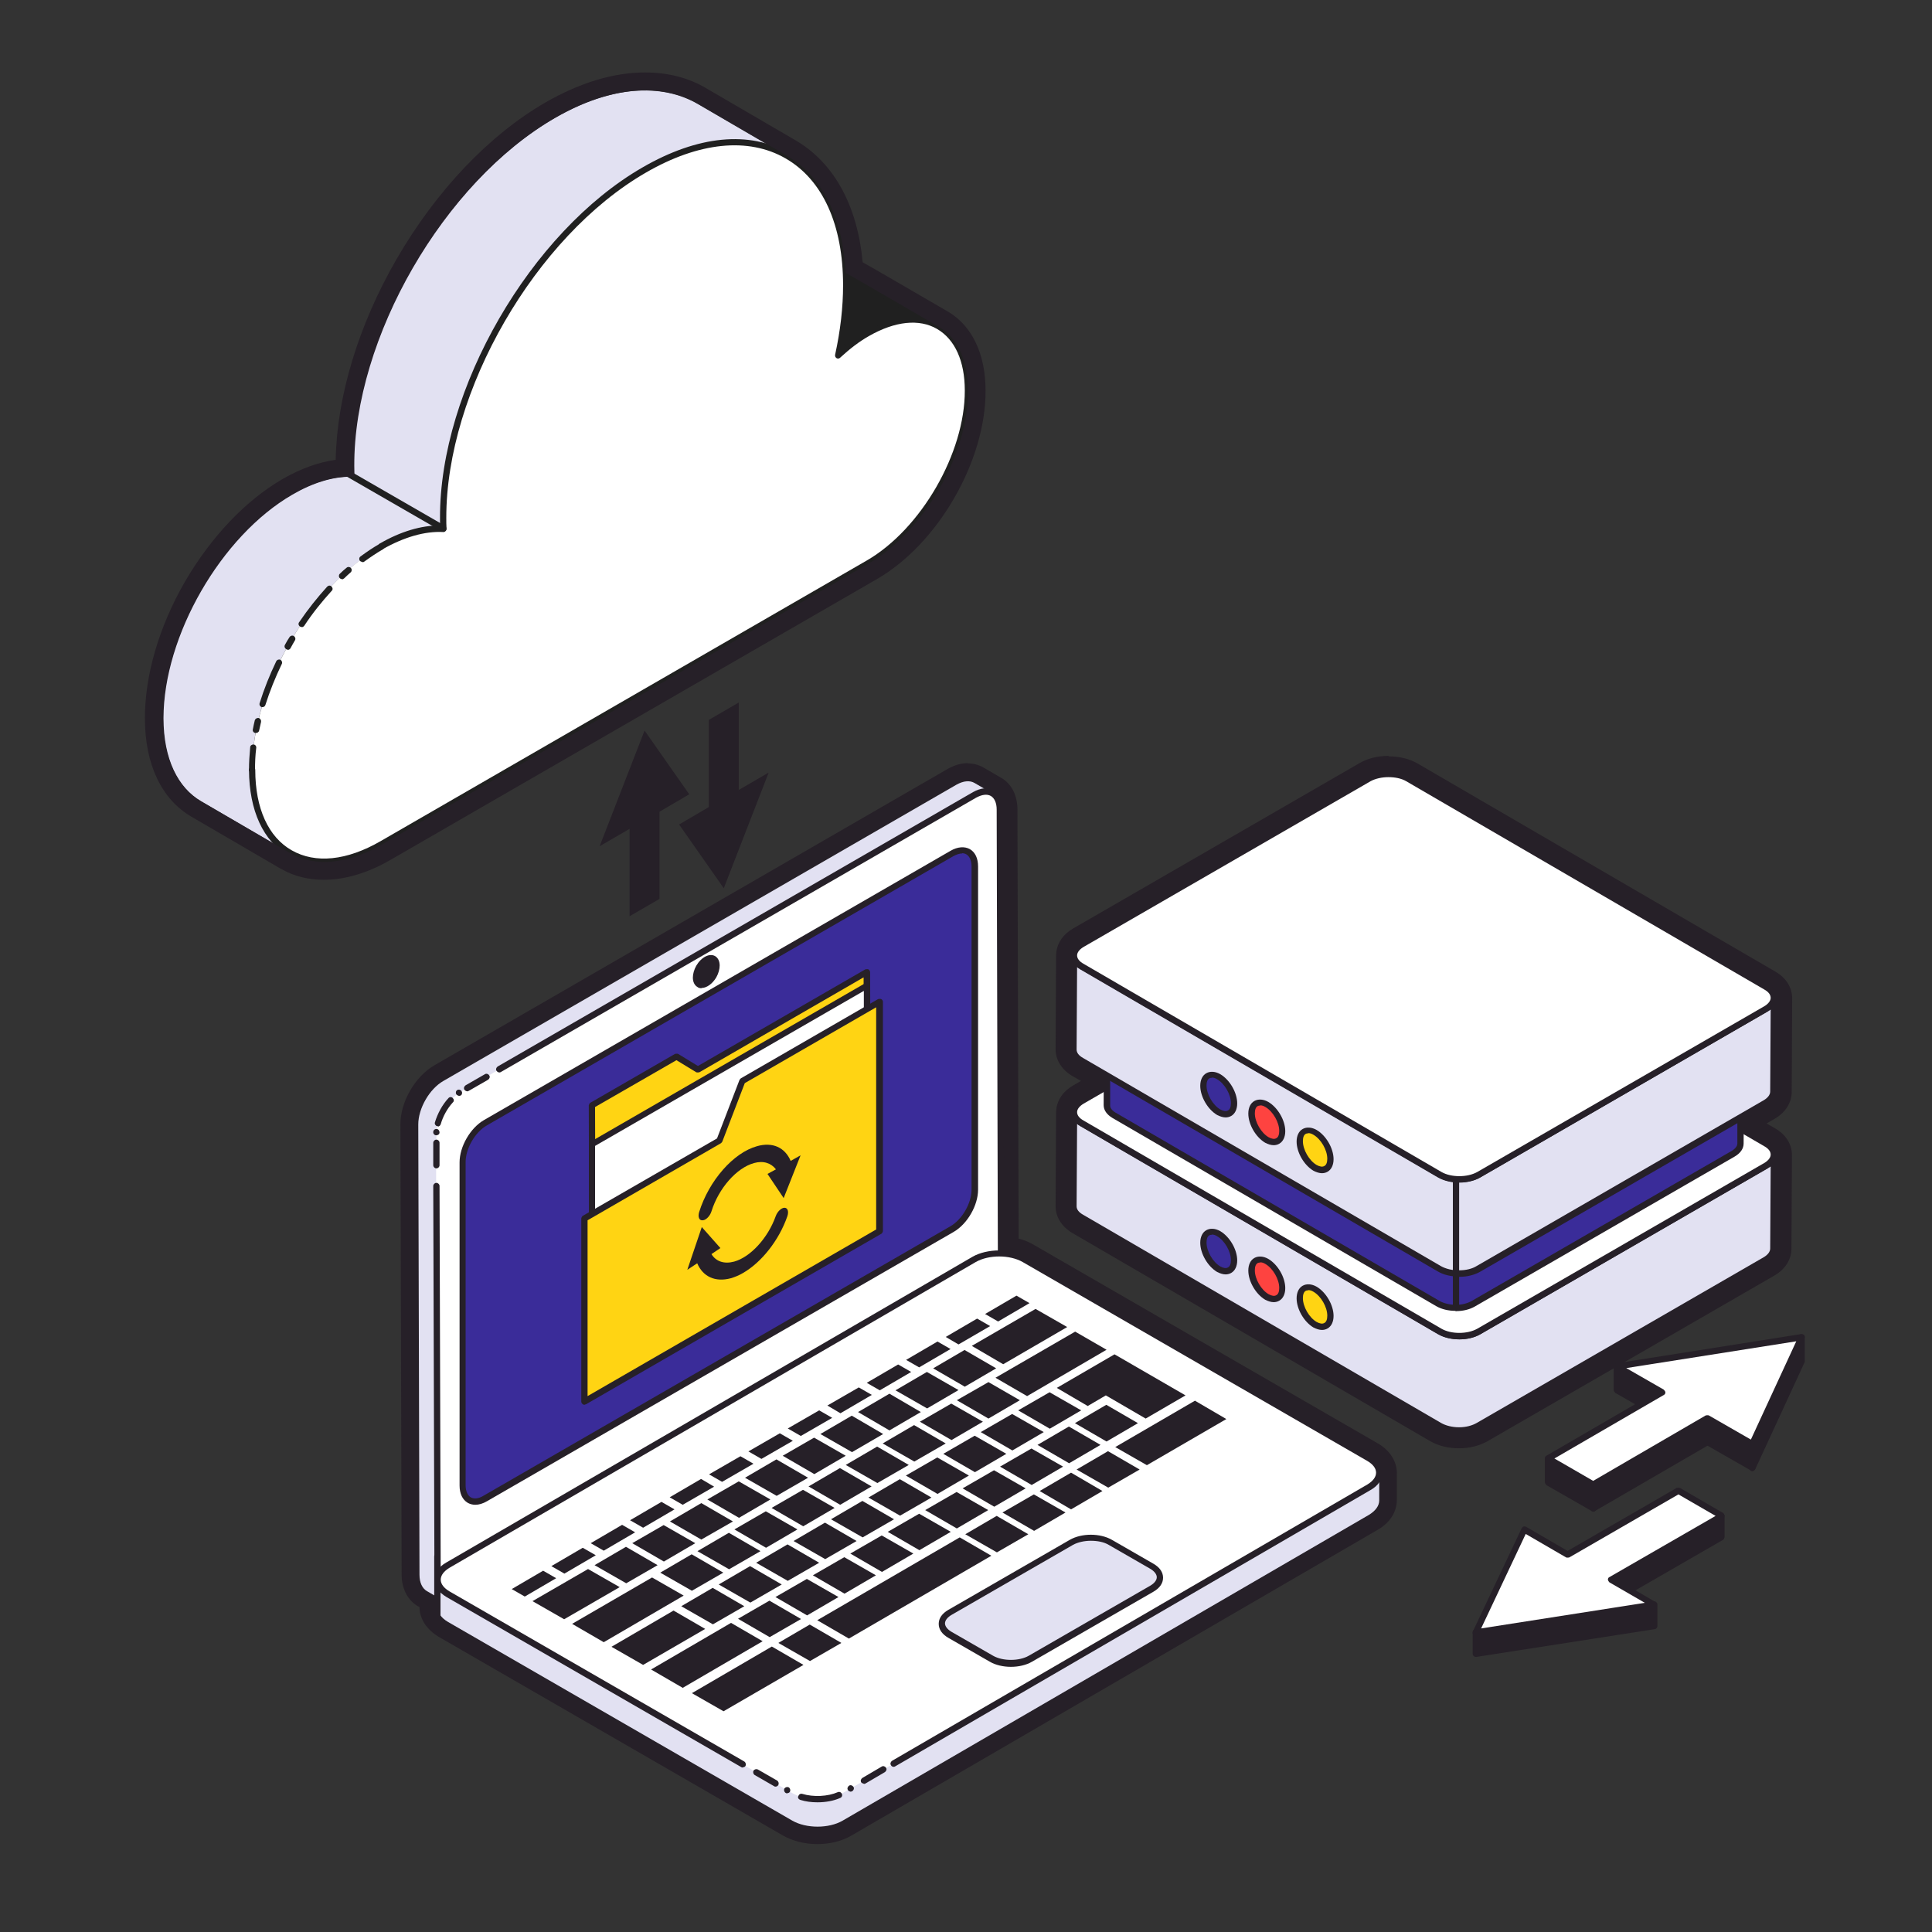 <svg xmlns="http://www.w3.org/2000/svg" width="80" height="80" viewBox="0 0 80 80" fill="none"><rect x="0" y="0" width="80" height="80" fill="#333333" stroke="none"/><g clip-path="url(#clip0_29_1955)"><path d="M57.49 32.04C57.78 32.04 58.07 32.1 58.29 32.23L73.11 40.85C73.33 40.98 73.44 41.15 73.44 41.31L73.42 45.2C73.42 45.37 73.31 45.54 73.08 45.67L72.05 46.27V46.73L73.11 47.35C73.33 47.48 73.44 47.65 73.44 47.81L73.42 51.7C73.42 51.87 73.31 52.04 73.08 52.17L61.2 59.03C60.98 59.16 60.7 59.22 60.42 59.22C60.42 59.22 60.41 59.22 60.4 59.22C60.11 59.22 59.82 59.16 59.6 59.03L44.78 50.41C44.56 50.28 44.45 50.12 44.45 49.95L44.47 46.06C44.47 46.06 44.47 46.11 44.48 46.13C44.44 45.94 44.55 45.74 44.8 45.59L45.82 45V44.52L44.77 43.91C44.55 43.78 44.44 43.62 44.44 43.45L44.46 39.56C44.46 39.56 44.46 39.61 44.47 39.63C44.43 39.44 44.54 39.24 44.79 39.09L56.67 32.23C56.89 32.1 57.18 32.04 57.47 32.04H57.49ZM57.49 31.3C57.06 31.3 56.64 31.4 56.31 31.59L44.43 38.45C44.03 38.68 43.78 39.04 43.74 39.43C43.74 39.47 43.73 39.52 43.73 39.56L43.71 43.45C43.71 43.9 43.97 44.3 44.41 44.56L44.76 44.76L44.43 44.95C44.03 45.18 43.78 45.54 43.74 45.93C43.74 45.97 43.73 46.02 43.73 46.06L43.71 49.95C43.71 50.4 43.97 50.8 44.41 51.06L59.23 59.68C59.56 59.87 59.97 59.97 60.41 59.97H60.44C60.86 59.97 61.27 59.86 61.59 59.68L73.47 52.82C73.92 52.56 74.18 52.15 74.18 51.71L74.2 47.83C74.2 47.38 73.95 46.98 73.5 46.72L73.15 46.52L73.48 46.33C73.93 46.07 74.19 45.66 74.19 45.22L74.21 41.34C74.21 40.89 73.96 40.49 73.51 40.23L58.69 31.61C58.36 31.42 57.95 31.32 57.51 31.32L57.49 31.3Z" fill="#262028"></path><path d="M44.47 46.06C44.47 46.23 44.58 46.39 44.8 46.52L59.62 55.14C59.85 55.27 60.14 55.34 60.44 55.33C60.72 55.33 61.01 55.26 61.22 55.14L73.1 48.28C73.32 48.15 73.44 47.98 73.44 47.81L73.42 51.7C73.42 51.87 73.31 52.04 73.08 52.17L61.2 59.03C60.98 59.16 60.7 59.22 60.42 59.22C60.12 59.22 59.82 59.16 59.6 59.03L44.78 50.41C44.56 50.28 44.45 50.12 44.45 49.95L44.47 46.06Z" fill="#E2E1F2"></path><path d="M60.41 59.35C60.08 59.35 59.78 59.28 59.54 59.14L44.72 50.52C44.47 50.37 44.33 50.17 44.33 49.95L44.35 46.06C44.35 45.99 44.41 45.93 44.48 45.93C44.55 45.93 44.61 45.99 44.61 46.06C44.61 46.19 44.7 46.31 44.88 46.41L59.7 55.03C59.9 55.14 60.18 55.21 60.46 55.2C60.73 55.2 60.99 55.14 61.18 55.03L73.06 48.17C73.23 48.07 73.33 47.95 73.33 47.82C73.33 47.74 73.39 47.69 73.46 47.69C73.53 47.69 73.59 47.75 73.59 47.82L73.57 51.71C73.57 51.93 73.43 52.14 73.17 52.29L61.29 59.15C61.06 59.28 60.76 59.36 60.44 59.36C60.44 59.36 60.43 59.36 60.42 59.36L60.41 59.35ZM44.6 46.54L44.58 49.95C44.58 50.08 44.67 50.2 44.85 50.3L59.67 58.92C59.86 59.03 60.13 59.1 60.41 59.1C60.41 59.1 60.42 59.1 60.43 59.1C60.7 59.1 60.96 59.03 61.15 58.92L73.03 52.06C73.2 51.96 73.3 51.83 73.3 51.7L73.32 48.3C73.32 48.3 73.23 48.36 73.18 48.39L61.3 55.25C61.07 55.38 60.77 55.46 60.45 55.46C60.12 55.46 59.8 55.39 59.56 55.25L44.74 46.63C44.69 46.6 44.64 46.57 44.6 46.54Z" fill="#262028"></path><path d="M44.8 45.59C44.36 45.85 44.35 46.26 44.8 46.52L59.62 55.14C60.06 55.4 60.78 55.4 61.23 55.14L73.11 48.28C73.55 48.02 73.56 47.61 73.11 47.35L58.29 38.73C57.85 38.47 57.13 38.47 56.68 38.73L44.8 45.59Z" fill="white"></path><path d="M60.42 55.46C60.11 55.46 59.8 55.39 59.55 55.25L44.73 46.63C44.48 46.48 44.34 46.28 44.34 46.05C44.34 45.83 44.48 45.62 44.74 45.47L56.62 38.61C57.11 38.33 57.87 38.33 58.36 38.61L73.18 47.23C73.43 47.38 73.57 47.58 73.57 47.81C73.57 48.03 73.43 48.24 73.17 48.39L61.29 55.25C61.05 55.39 60.73 55.46 60.42 55.46ZM57.49 38.67C57.22 38.67 56.95 38.73 56.75 38.84L44.87 45.7C44.7 45.8 44.6 45.93 44.6 46.05C44.6 46.18 44.69 46.3 44.87 46.4L59.69 55.02C60.09 55.25 60.76 55.25 61.17 55.02L73.05 48.16C73.22 48.06 73.32 47.93 73.32 47.81C73.32 47.68 73.23 47.56 73.05 47.46L58.23 38.84C58.03 38.72 57.76 38.67 57.49 38.67Z" fill="#262028"></path><path d="M51.1 52.18C51.1 52.59 50.82 52.75 50.46 52.55C50.11 52.35 49.82 51.85 49.82 51.45C49.82 51.05 50.1 50.88 50.46 51.08C50.81 51.28 51.1 51.78 51.1 52.18Z" fill="#3A2C99"></path><path d="M50.75 52.77C50.64 52.77 50.52 52.73 50.4 52.67C50.01 52.44 49.7 51.91 49.7 51.46C49.7 51.22 49.79 51.03 49.95 50.94C50.11 50.85 50.32 50.86 50.53 50.98C50.92 51.21 51.23 51.74 51.23 52.19C51.23 52.43 51.14 52.62 50.98 52.71C50.91 52.75 50.83 52.77 50.75 52.77ZM50.18 51.13C50.18 51.13 50.11 51.13 50.08 51.15C50 51.19 49.96 51.3 49.96 51.45C49.96 51.81 50.22 52.26 50.53 52.44C50.66 52.51 50.77 52.53 50.85 52.48C50.93 52.44 50.97 52.33 50.97 52.18C50.97 51.82 50.71 51.37 50.4 51.19C50.32 51.14 50.25 51.12 50.18 51.12V51.13Z" fill="#262028"></path><path d="M53.1 53.34C53.1 53.75 52.82 53.91 52.46 53.71C52.1 53.51 51.82 53.01 51.82 52.61C51.82 52.21 52.1 52.04 52.46 52.24C52.81 52.44 53.1 52.94 53.1 53.34Z" fill="#FE4340"></path><path d="M52.74 53.92C52.63 53.92 52.51 53.88 52.39 53.82C52 53.59 51.69 53.06 51.69 52.61C51.69 52.37 51.78 52.18 51.94 52.09C52.1 52 52.31 52.01 52.52 52.13C52.91 52.36 53.22 52.89 53.22 53.34C53.22 53.58 53.13 53.77 52.97 53.86C52.9 53.9 52.82 53.92 52.74 53.92ZM52.18 52.28C52.18 52.28 52.11 52.28 52.08 52.3C52 52.34 51.96 52.45 51.96 52.6C51.96 52.96 52.22 53.41 52.53 53.59C52.66 53.66 52.77 53.68 52.85 53.63C52.93 53.59 52.97 53.48 52.97 53.33C52.97 52.97 52.71 52.52 52.4 52.34C52.32 52.29 52.25 52.27 52.18 52.27V52.28Z" fill="#262028"></path><path d="M55.09 54.49C55.09 54.9 54.81 55.06 54.45 54.86C54.1 54.66 53.81 54.16 53.81 53.76C53.81 53.36 54.09 53.19 54.45 53.39C54.8 53.59 55.09 54.09 55.09 54.49Z" fill="#FFD413"></path><path d="M54.74 55.07C54.63 55.07 54.51 55.03 54.39 54.97C54 54.74 53.69 54.21 53.69 53.76C53.69 53.52 53.78 53.33 53.94 53.24C54.1 53.15 54.31 53.16 54.52 53.28C54.91 53.51 55.22 54.04 55.22 54.49C55.22 54.73 55.13 54.92 54.97 55.01C54.9 55.05 54.82 55.07 54.74 55.07ZM54.17 53.43C54.17 53.43 54.1 53.43 54.07 53.45C53.99 53.49 53.95 53.6 53.95 53.75C53.95 54.11 54.21 54.56 54.52 54.74C54.65 54.81 54.76 54.83 54.84 54.78C54.92 54.74 54.96 54.63 54.96 54.48C54.96 54.12 54.7 53.67 54.39 53.49C54.31 53.44 54.24 53.42 54.17 53.42V53.43Z" fill="#262028"></path><path d="M45.84 40.58C45.84 40.73 45.94 40.88 46.14 41L59.56 48.8C59.76 48.92 60.04 48.98 60.3 48.97C60.56 48.97 60.81 48.91 61.01 48.8L71.77 42.59C71.97 42.47 72.07 42.32 72.07 42.17L72.05 47.35C72.05 47.5 71.95 47.66 71.75 47.77L60.99 53.98C60.79 54.09 60.54 54.15 60.28 54.15C60.01 54.15 59.74 54.09 59.54 53.98L46.12 46.18C45.92 46.06 45.82 45.91 45.82 45.76L45.84 40.58Z" fill="#3A2C99"></path><path d="M60.27 54.28C59.97 54.28 59.69 54.21 59.48 54.09L46.06 46.29C45.83 46.15 45.7 45.97 45.7 45.76L45.72 40.58C45.72 40.51 45.78 40.45 45.85 40.45C45.92 40.45 45.98 40.51 45.98 40.58C45.98 40.69 46.06 40.8 46.21 40.89L59.63 48.69C59.81 48.79 60.05 48.85 60.31 48.85C60.56 48.85 60.78 48.79 60.96 48.69L71.72 42.48C71.87 42.39 71.96 42.28 71.96 42.17C71.96 42.09 72.02 42.04 72.09 42.04C72.16 42.04 72.22 42.1 72.22 42.17L72.2 47.35C72.2 47.56 72.07 47.75 71.83 47.89L61.07 54.1C60.86 54.22 60.59 54.29 60.3 54.29C60.3 54.29 60.29 54.29 60.28 54.29L60.27 54.28ZM45.97 41.04V45.76C45.96 45.87 46.04 45.98 46.19 46.07L59.61 53.87C59.79 53.97 60.03 54.03 60.29 54.03C60.54 54.03 60.76 53.97 60.94 53.87L71.7 47.66C71.85 47.57 71.94 47.46 71.94 47.35V42.63C71.94 42.63 71.89 42.68 71.85 42.7L61.09 48.91C60.88 49.03 60.61 49.1 60.32 49.1C60.02 49.1 59.73 49.04 59.51 48.91L46.09 41.11C46.09 41.11 46.02 41.06 45.99 41.04H45.97Z" fill="#262028"></path><path d="M44.47 39.57C44.47 39.74 44.58 39.9 44.8 40.03L59.62 48.65C59.85 48.78 60.14 48.85 60.44 48.84C60.72 48.84 61.01 48.77 61.22 48.65L73.1 41.79C73.32 41.66 73.44 41.49 73.44 41.32L73.42 45.21C73.42 45.38 73.31 45.55 73.08 45.68L61.2 52.54C60.98 52.67 60.7 52.73 60.42 52.73C60.12 52.73 59.82 52.67 59.6 52.54L44.78 43.92C44.56 43.79 44.45 43.63 44.45 43.46L44.47 39.57Z" fill="#E2E1F2"></path><path d="M60.41 52.86C60.08 52.86 59.78 52.79 59.54 52.65L44.72 44.03C44.47 43.88 44.33 43.68 44.33 43.46L44.35 39.57C44.35 39.5 44.41 39.44 44.48 39.44C44.55 39.44 44.61 39.5 44.61 39.57C44.61 39.7 44.7 39.82 44.88 39.92L59.7 48.54C59.9 48.65 60.16 48.72 60.46 48.71C60.73 48.71 60.99 48.65 61.18 48.54L73.06 41.68C73.23 41.58 73.33 41.46 73.33 41.33C73.33 41.25 73.39 41.2 73.46 41.2C73.53 41.2 73.59 41.26 73.59 41.33L73.57 45.22C73.57 45.44 73.43 45.65 73.17 45.8L61.29 52.66C61.06 52.79 60.76 52.87 60.44 52.87H60.42L60.41 52.86ZM44.6 40.05L44.58 43.46C44.58 43.59 44.67 43.71 44.85 43.81L59.67 52.43C59.87 52.54 60.14 52.61 60.43 52.6C60.7 52.6 60.96 52.54 61.15 52.42L73.03 45.56C73.2 45.46 73.3 45.33 73.3 45.2L73.32 41.8C73.32 41.8 73.23 41.86 73.18 41.89L61.3 48.75C61.07 48.88 60.77 48.96 60.45 48.96C60.12 48.96 59.8 48.89 59.56 48.75L44.74 40.13C44.69 40.1 44.64 40.07 44.6 40.04V40.05Z" fill="#262028"></path><path d="M44.8 39.1C44.36 39.36 44.35 39.77 44.8 40.03L59.62 48.65C60.06 48.91 60.78 48.91 61.23 48.65L73.11 41.79C73.55 41.53 73.56 41.12 73.11 40.86L58.29 32.24C57.85 31.98 57.13 31.98 56.68 32.24L44.8 39.1Z" fill="white"></path><path d="M60.42 48.97C60.11 48.97 59.8 48.9 59.55 48.76L44.73 40.14C44.48 39.99 44.34 39.79 44.34 39.56C44.34 39.34 44.48 39.13 44.74 38.98L56.62 32.12C57.11 31.84 57.87 31.84 58.36 32.12L73.18 40.74C73.43 40.89 73.57 41.09 73.57 41.32C73.57 41.54 73.43 41.75 73.17 41.9L61.29 48.76C61.05 48.9 60.73 48.97 60.42 48.97ZM57.49 32.18C57.22 32.18 56.95 32.24 56.75 32.35L44.87 39.21C44.7 39.31 44.6 39.44 44.6 39.56C44.6 39.69 44.69 39.81 44.87 39.91L59.69 48.53C60.09 48.76 60.76 48.76 61.17 48.53L73.05 41.67C73.22 41.57 73.32 41.44 73.32 41.32C73.32 41.19 73.23 41.07 73.05 40.97L58.23 32.35C58.03 32.23 57.76 32.18 57.49 32.18Z" fill="#262028"></path><path d="M60.29 54.28C60.22 54.28 60.16 54.22 60.16 54.15V48.84C60.16 48.77 60.22 48.71 60.29 48.71C60.36 48.71 60.42 48.77 60.42 48.84V54.15C60.42 54.22 60.36 54.28 60.29 54.28Z" fill="#262028"></path><path d="M51.1 45.69C51.1 46.1 50.82 46.26 50.46 46.06C50.11 45.86 49.82 45.36 49.82 44.96C49.82 44.56 50.1 44.39 50.46 44.59C50.81 44.79 51.1 45.29 51.1 45.69Z" fill="#3A2C99"></path><path d="M50.75 46.27C50.64 46.27 50.52 46.23 50.4 46.17C50.01 45.94 49.7 45.41 49.7 44.96C49.7 44.72 49.79 44.53 49.95 44.44C50.11 44.35 50.32 44.36 50.53 44.48C50.92 44.71 51.23 45.24 51.23 45.69C51.23 45.93 51.14 46.12 50.98 46.21C50.91 46.25 50.83 46.27 50.75 46.27ZM50.18 44.63C50.18 44.63 50.11 44.63 50.08 44.65C50 44.69 49.96 44.8 49.96 44.95C49.96 45.31 50.22 45.76 50.53 45.94C50.66 46.01 50.77 46.03 50.85 45.98C50.93 45.94 50.97 45.83 50.97 45.68C50.97 45.32 50.71 44.87 50.4 44.69C50.32 44.64 50.25 44.62 50.18 44.62V44.63Z" fill="#262028"></path><path d="M53.1 46.84C53.1 47.25 52.82 47.41 52.46 47.21C52.1 47.01 51.82 46.51 51.82 46.11C51.82 45.71 52.1 45.54 52.46 45.74C52.81 45.94 53.1 46.44 53.1 46.84Z" fill="#FE4340"></path><path d="M52.74 47.42C52.63 47.42 52.51 47.38 52.39 47.32C52 47.09 51.69 46.56 51.69 46.11C51.69 45.87 51.78 45.68 51.94 45.59C52.1 45.5 52.31 45.51 52.52 45.63C52.91 45.86 53.22 46.39 53.22 46.84C53.22 47.08 53.13 47.27 52.97 47.36C52.9 47.4 52.82 47.42 52.74 47.42ZM52.18 45.78C52.18 45.78 52.11 45.78 52.08 45.8C52 45.84 51.96 45.95 51.96 46.1C51.96 46.46 52.22 46.91 52.53 47.09C52.66 47.16 52.77 47.18 52.85 47.13C52.93 47.09 52.97 46.98 52.97 46.83C52.97 46.47 52.71 46.02 52.4 45.84C52.32 45.79 52.25 45.77 52.18 45.77V45.78Z" fill="#262028"></path><path d="M55.09 47.99C55.09 48.4 54.81 48.56 54.45 48.36C54.1 48.16 53.81 47.66 53.81 47.26C53.81 46.86 54.09 46.69 54.45 46.89C54.8 47.09 55.09 47.59 55.09 47.99Z" fill="#FFD413"></path><path d="M54.74 48.58C54.63 48.58 54.51 48.54 54.39 48.48C54 48.25 53.69 47.72 53.69 47.27C53.69 47.03 53.78 46.84 53.94 46.75C54.1 46.66 54.31 46.67 54.52 46.79C54.91 47.02 55.22 47.55 55.22 48C55.22 48.24 55.13 48.43 54.97 48.52C54.9 48.56 54.82 48.58 54.74 48.58ZM54.17 46.93C54.17 46.93 54.1 46.93 54.07 46.95C53.99 46.99 53.95 47.1 53.95 47.25C53.95 47.61 54.21 48.06 54.52 48.24C54.65 48.31 54.76 48.33 54.84 48.28C54.92 48.24 54.96 48.13 54.96 47.98C54.96 47.62 54.7 47.17 54.39 46.99C54.31 46.94 54.24 46.92 54.17 46.92V46.93Z" fill="#262028"></path><path d="M66.7 65.4V66.29L71.29 63.65L71.28 62.76L66.7 65.4Z" fill="#262028"></path><path d="M66.7 66.42C66.7 66.42 66.66 66.42 66.64 66.4C66.6 66.38 66.58 66.33 66.57 66.29V65.4C66.57 65.4 66.59 65.31 66.63 65.29L71.21 62.65C71.21 62.65 71.3 62.63 71.34 62.65C71.38 62.67 71.4 62.72 71.41 62.76V63.65C71.41 63.65 71.39 63.74 71.35 63.76L66.77 66.4C66.77 66.4 66.73 66.42 66.7 66.42ZM66.83 65.48V66.07L71.15 63.58V62.99L66.83 65.48Z" fill="#262028"></path><path d="M61.1 67.6L61.11 68.48L68.49 67.33V66.44L61.1 67.6Z" fill="#262028"></path><path d="M61.11 68.61C61.11 68.61 61.05 68.6 61.03 68.58C61 68.56 60.98 68.52 60.98 68.48V67.59C60.98 67.53 61.02 67.47 61.09 67.46L68.48 66.31C68.48 66.31 68.56 66.31 68.58 66.34C68.61 66.36 68.63 66.4 68.63 66.44V67.33C68.63 67.39 68.59 67.45 68.52 67.46L61.13 68.61C61.13 68.61 61.12 68.61 61.11 68.61ZM61.23 67.71V68.33L68.36 67.22V66.6L61.23 67.71Z" fill="#262028"></path><path d="M63.12 63.32L61.1 67.6L68.49 66.44L66.7 65.4L71.28 62.76L69.49 61.72L64.91 64.36L63.12 63.32Z" fill="white"></path><path d="M61.1 67.73C61.1 67.73 61.02 67.71 61 67.68C60.97 67.64 60.97 67.59 60.99 67.55L63.01 63.28C63.01 63.28 63.05 63.22 63.09 63.21C63.12 63.2 63.16 63.21 63.19 63.22L64.91 64.22L69.43 61.61C69.43 61.61 69.52 61.59 69.56 61.61L71.35 62.65C71.35 62.65 71.41 62.72 71.41 62.76C71.41 62.81 71.39 62.85 71.34 62.87L66.95 65.4L68.54 66.33C68.54 66.33 68.61 66.41 68.6 66.47C68.59 66.52 68.55 66.57 68.49 66.57L61.1 67.72C61.1 67.72 61.09 67.72 61.08 67.72L61.1 67.73ZM63.18 63.51L61.33 67.43L68.11 66.37L66.64 65.52C66.64 65.52 66.58 65.45 66.58 65.41C66.58 65.36 66.6 65.32 66.65 65.3L71.04 62.77L69.5 61.88L64.98 64.49C64.98 64.49 64.89 64.51 64.85 64.49L63.18 63.52V63.51Z" fill="#262028"></path><path d="M40.08 32.35C40.18 32.35 40.27 32.37 40.35 32.42L41.09 32.85C41.28 32.96 41.39 33.19 41.4 33.52L41.45 51.93C41.8 51.93 42.15 52.02 42.42 52.18L56.68 60.41C56.99 60.59 57.13 60.82 57.11 61.06V62.12C57.11 62.34 56.97 62.55 56.68 62.72L34.89 75.38C34.6 75.55 34.23 75.63 33.85 75.63C33.47 75.63 33.1 75.55 32.81 75.38L18.55 67.15C18.26 66.98 18.12 66.76 18.12 66.54V65.71L17.68 65.87C17.49 65.76 17.38 65.53 17.38 65.2L17.33 46.55C17.33 45.89 17.79 45.08 18.37 44.75L39.62 32.48C39.79 32.38 39.95 32.34 40.09 32.34L40.08 32.35ZM40.08 31.6C39.8 31.6 39.52 31.68 39.24 31.84L17.99 44.11C17.18 44.58 16.58 45.63 16.58 46.55L16.63 65.2C16.63 65.78 16.88 66.26 17.3 66.51C17.32 66.52 17.34 66.53 17.37 66.54C17.37 67.03 17.67 67.48 18.17 67.78L32.43 76.01C32.82 76.23 33.32 76.36 33.84 76.36C34.36 76.36 34.86 76.24 35.25 76.01L57.04 63.35C57.55 63.06 57.84 62.61 57.84 62.11V61.58V61.21V61.09C57.84 61.09 57.84 61.08 57.84 61.07C57.87 60.55 57.57 60.06 57.04 59.76L42.78 51.53C42.6 51.43 42.4 51.34 42.18 51.29L42.13 33.52C42.13 32.94 41.89 32.47 41.48 32.22C41.48 32.22 41.47 32.22 41.46 32.21L40.72 31.78C40.53 31.67 40.3 31.61 40.07 31.61L40.08 31.6Z" fill="#262028"></path><path d="M41.4 33.52C41.4 33.19 41.28 32.96 41.09 32.85L40.35 32.42C40.16 32.31 39.9 32.33 39.61 32.49L18.36 44.76C17.78 45.09 17.32 45.9 17.32 46.56L17.37 65.21C17.37 65.54 17.49 65.77 17.67 65.88L18.41 66.31C18.41 66.31 18.39 66.29 18.38 66.29C18.57 66.42 18.85 66.42 19.16 66.24L40.41 53.97C40.99 53.64 41.45 52.83 41.45 52.17L41.4 33.52Z" fill="#E2E1F2"></path><path d="M18.07 48.25V46.99C18.07 46.33 18.53 45.52 19.11 45.19L20.14 44.59L20.67 44.28L40.35 32.92C40.64 32.75 40.9 32.74 41.09 32.85C41.28 32.96 41.4 33.19 41.4 33.52L41.45 52.17C41.45 52.83 40.99 53.64 40.41 53.97L19.16 66.24C18.58 66.57 18.12 66.31 18.11 65.64L18.06 49.11V48.25H18.07Z" fill="white"></path><path d="M18.7 66.51C18.58 66.51 18.46 66.48 18.36 66.42C18.12 66.28 17.99 66 17.99 65.64L17.94 49.11C17.94 49.04 18 48.98 18.07 48.98C18.14 48.98 18.2 49.04 18.2 49.11L18.25 65.64C18.25 65.91 18.34 66.11 18.49 66.2C18.65 66.29 18.86 66.26 19.1 66.13L40.35 53.86C40.89 53.55 41.33 52.79 41.32 52.17L41.27 33.52C41.27 33.25 41.18 33.05 41.03 32.96C40.87 32.87 40.66 32.9 40.42 33.03L20.74 44.39C20.68 44.43 20.6 44.4 20.56 44.34C20.52 44.28 20.55 44.2 20.61 44.16L40.29 32.8C40.61 32.62 40.92 32.59 41.16 32.72C41.4 32.86 41.53 33.13 41.53 33.5L41.58 52.15C41.58 52.86 41.1 53.7 40.48 54.06L19.23 66.33C19.04 66.44 18.86 66.49 18.7 66.49V66.51Z" fill="#262028"></path><path d="M39.42 50.9L20.1 62.05C19.58 62.35 19.16 62.11 19.16 61.5V48.12C19.16 47.52 19.58 46.78 20.1 46.48L39.42 35.33C39.94 35.03 40.36 35.27 40.36 35.88V49.26C40.36 49.86 39.94 50.6 39.42 50.9Z" fill="#3A2C99"></path><path d="M19.68 62.31C19.57 62.31 19.46 62.28 19.37 62.23C19.15 62.1 19.03 61.85 19.03 61.51V48.13C19.03 47.48 19.47 46.71 20.04 46.38L39.36 35.23C39.65 35.06 39.94 35.04 40.16 35.16C40.38 35.29 40.5 35.54 40.5 35.88V49.26C40.5 49.91 40.06 50.68 39.49 51.01L20.17 62.16C20 62.26 19.83 62.31 19.68 62.31ZM39.84 35.34C39.73 35.34 39.61 35.38 39.48 35.45L20.16 46.6C19.67 46.88 19.28 47.56 19.28 48.12V61.5C19.28 61.74 19.36 61.92 19.49 62C19.63 62.08 19.82 62.06 20.03 61.93L39.35 50.78C39.84 50.5 40.23 49.82 40.23 49.26V35.88C40.23 35.64 40.15 35.46 40.02 35.38C39.97 35.35 39.91 35.33 39.84 35.33V35.34Z" fill="#262028"></path><path d="M18.07 48.38C18 48.38 17.94 48.32 17.94 48.25V47.32C17.94 47.25 18 47.19 18.07 47.19C18.14 47.19 18.2 47.25 18.2 47.32V48.25C18.2 48.32 18.14 48.38 18.07 48.38Z" fill="#262028"></path><path d="M18.06 47.01C17.99 47.01 17.93 46.94 17.94 46.87C17.94 46.8 18.01 46.74 18.08 46.75C18.15 46.75 18.2 46.82 18.2 46.89C18.2 46.96 18.14 47.01 18.07 47.01H18.06Z" fill="#262028"></path><path d="M18.14 46.63C18.14 46.63 18.12 46.63 18.1 46.63C18.07 46.63 18.04 46.6 18.02 46.57C18 46.54 18 46.5 18.01 46.47C18.12 46.11 18.31 45.75 18.57 45.47C18.61 45.42 18.7 45.41 18.75 45.47C18.8 45.52 18.81 45.6 18.75 45.65C18.52 45.9 18.34 46.23 18.25 46.55C18.23 46.61 18.18 46.65 18.12 46.65L18.14 46.63ZM19.01 45.38C19.01 45.38 18.93 45.36 18.9 45.32C18.88 45.29 18.87 45.26 18.88 45.22C18.88 45.19 18.9 45.16 18.93 45.14C18.99 45.1 19.07 45.12 19.11 45.18C19.13 45.21 19.14 45.24 19.13 45.28C19.13 45.31 19.11 45.34 19.08 45.36C19.06 45.37 19.03 45.38 19.01 45.38Z" fill="#262028"></path><path d="M19.34 45.19C19.34 45.19 19.25 45.17 19.23 45.12C19.19 45.06 19.22 44.98 19.28 44.94L20.08 44.48C20.14 44.44 20.22 44.47 20.26 44.53C20.3 44.59 20.27 44.67 20.21 44.71L19.41 45.17C19.41 45.17 19.37 45.19 19.35 45.19H19.34Z" fill="#262028"></path><path d="M57.1 60.99L18.12 65.44V66.55C18.12 66.77 18.26 66.99 18.55 67.16L32.81 75.39C33.39 75.72 34.32 75.72 34.89 75.39L56.68 62.73C56.96 62.56 57.11 62.35 57.11 62.13V61L57.1 60.99Z" fill="#E2E1F2"></path><path d="M31.31 73.39L32.81 74.25C33.39 74.58 34.32 74.58 34.89 74.25L36.58 73.27L37 73.03L39.17 71.77L56.68 61.59C57.25 61.26 57.25 60.72 56.68 60.39L42.42 52.16C41.84 51.83 40.91 51.83 40.34 52.16L18.55 64.82C17.98 65.15 17.98 65.69 18.55 66.02L30.75 73.06L31.31 73.38V73.39Z" fill="white"></path><path d="M30.75 73.19C30.75 73.19 30.71 73.19 30.69 73.17L18.49 66.13C18.17 65.94 17.99 65.69 17.99 65.41C17.99 65.14 18.16 64.88 18.48 64.7L40.27 52.04C40.88 51.69 41.87 51.69 42.48 52.04L56.74 60.27C57.06 60.46 57.24 60.71 57.24 60.99C57.24 61.26 57.07 61.52 56.75 61.7L37.07 73.14C37.01 73.18 36.93 73.16 36.89 73.09C36.85 73.03 36.88 72.95 36.94 72.91L56.62 61.47C56.85 61.33 56.98 61.16 56.98 60.98C56.98 60.8 56.85 60.63 56.61 60.49L42.35 52.26C41.81 51.95 40.94 51.95 40.4 52.26L18.61 64.92C18.38 65.06 18.25 65.23 18.25 65.41C18.25 65.59 18.38 65.76 18.62 65.9L30.82 72.94C30.88 72.98 30.9 73.06 30.87 73.12C30.85 73.16 30.8 73.18 30.76 73.18L30.75 73.19Z" fill="#262028"></path><path d="M42.63 53.96L41.33 54.72L40.79 54.41L42.09 53.65L42.63 53.96Z" fill="#262028"></path><path d="M41 54.91L39.69 55.67L39.16 55.36L40.46 54.6L41 54.91Z" fill="#262028"></path><path d="M39.36 55.86L38.06 56.62L37.52 56.31L38.82 55.55L39.36 55.86Z" fill="#262028"></path><path d="M37.73 56.81L36.43 57.57L35.89 57.26L37.19 56.5L37.73 56.81Z" fill="#262028"></path><path d="M36.1 57.76L34.8 58.52L34.26 58.2L35.56 57.45L36.1 57.76Z" fill="#262028"></path><path d="M34.46 58.71L33.16 59.46L32.62 59.15L33.92 58.4L34.46 58.71Z" fill="#262028"></path><path d="M32.83 59.66L31.53 60.41L30.99 60.1L32.29 59.35L32.83 59.66Z" fill="#262028"></path><path d="M31.2 60.61L29.9 61.36L29.36 61.05L30.66 60.3L31.2 60.61Z" fill="#262028"></path><path d="M29.57 61.56L28.27 62.31L27.73 62L29.03 61.24L29.57 61.56Z" fill="#262028"></path><path d="M27.93 62.5L26.63 63.26L26.09 62.95L27.39 62.19L27.93 62.5Z" fill="#262028"></path><path d="M26.3 63.45L25 64.21L24.46 63.9L25.76 63.14L26.3 63.45Z" fill="#262028"></path><path d="M24.67 64.4L23.37 65.16L22.83 64.85L24.13 64.09L24.67 64.4Z" fill="#262028"></path><path d="M23.03 65.35L21.73 66.11L21.19 65.8L22.49 65.04L23.03 65.35Z" fill="#262028"></path><path d="M44.19 54.95L41.54 56.49L40.24 55.73L42.88 54.2L44.19 54.95Z" fill="#262028"></path><path d="M41.25 56.66L39.95 57.42L38.64 56.66L39.94 55.9L41.25 56.66Z" fill="#262028"></path><path d="M39.69 57.56L38.39 58.32L37.08 57.57L38.38 56.81L39.69 57.56Z" fill="#262028"></path><path d="M38.13 58.47L36.83 59.23L35.53 58.47L36.83 57.71L38.13 58.47Z" fill="#262028"></path><path d="M36.57 59.38L35.28 60.13L33.97 59.38L35.27 58.62L36.57 59.38Z" fill="#262028"></path><path d="M35.02 60.28L33.72 61.04L32.41 60.28L33.71 59.53L35.02 60.28Z" fill="#262028"></path><path d="M33.46 61.19L32.16 61.94L30.85 61.19L32.15 60.43L33.46 61.19Z" fill="#262028"></path><path d="M31.9 62.09L30.6 62.85L29.29 62.09L30.59 61.34L31.9 62.09Z" fill="#262028"></path><path d="M30.35 63L29.04 63.75L27.74 63L29.04 62.24L30.35 63Z" fill="#262028"></path><path d="M28.79 63.9L27.49 64.66L26.18 63.9L27.48 63.15L28.79 63.9Z" fill="#262028"></path><path d="M27.23 64.81L25.93 65.56L24.62 64.81L25.92 64.05L27.23 64.81Z" fill="#262028"></path><path d="M25.66 65.72L23.36 67.05L22.05 66.3L24.35 64.97L25.66 65.72Z" fill="#262028"></path><path d="M45.82 55.89L42.53 57.81L41.22 57.05L44.52 55.14L45.82 55.89Z" fill="#262028"></path><path d="M42.23 57.98L40.93 58.74L39.62 57.98L40.93 57.23L42.23 57.98Z" fill="#262028"></path><path d="M40.7 58.87L39.4 59.63L38.09 58.87L39.39 58.12L40.7 58.87Z" fill="#262028"></path><path d="M39.16 59.77L37.86 60.52L36.55 59.77L37.85 59.01L39.16 59.77Z" fill="#262028"></path><path d="M37.63 60.66L36.33 61.41L35.02 60.66L36.32 59.9L37.63 60.66Z" fill="#262028"></path><path d="M36.09 61.55L34.79 62.31L33.48 61.55L34.78 60.79L36.09 61.55Z" fill="#262028"></path><path d="M34.56 62.44L33.26 63.2L31.95 62.44L33.25 61.69L34.56 62.44Z" fill="#262028"></path><path d="M33.02 63.33L31.72 64.09L30.41 63.33L31.71 62.58L33.02 63.33Z" fill="#262028"></path><path d="M31.49 64.23L30.19 64.98L28.88 64.23L30.18 63.47L31.49 64.23Z" fill="#262028"></path><path d="M29.95 65.12L28.65 65.87L27.34 65.12L28.64 64.36L29.95 65.12Z" fill="#262028"></path><path d="M28.31 66.07L25 68L23.69 67.24L27 65.32L28.31 66.07Z" fill="#262028"></path><path d="M49.09 57.78L47.44 58.74L45.79 57.78L45.04 58.22L43.76 57.47L46.15 56.08L49.09 57.78Z" fill="#262028"></path><path d="M44.77 58.4L43.47 59.16L42.16 58.4L43.46 57.65L44.77 58.4Z" fill="#262028"></path><path d="M47.12 58.93L45.82 59.69L44.51 58.93L45.81 58.17L47.12 58.93Z" fill="#262028"></path><path d="M50.78 58.76L47.49 60.67L46.18 59.92L49.48 58L50.78 58.76Z" fill="#262028"></path><path d="M43.22 59.3L41.92 60.06L40.61 59.3L41.91 58.55L43.22 59.3Z" fill="#262028"></path><path d="M41.67 60.2L40.37 60.96L39.06 60.2L40.36 59.45L41.67 60.2Z" fill="#262028"></path><path d="M40.12 61.1L38.82 61.86L37.51 61.1L38.81 60.35L40.12 61.1Z" fill="#262028"></path><path d="M38.57 62.01L37.27 62.76L35.96 62.01L37.26 61.25L38.57 62.01Z" fill="#262028"></path><path d="M37.02 62.91L35.72 63.66L34.41 62.91L35.71 62.15L37.02 62.91Z" fill="#262028"></path><path d="M35.47 63.81L34.17 64.56L32.86 63.81L34.16 63.05L35.47 63.81Z" fill="#262028"></path><path d="M33.92 64.71L32.62 65.46L31.31 64.71L32.61 63.95L33.92 64.71Z" fill="#262028"></path><path d="M32.37 65.61L31.07 66.36L29.76 65.61L31.06 64.85L32.37 65.61Z" fill="#262028"></path><path d="M30.82 66.51L29.52 67.26L28.21 66.51L29.51 65.75L30.82 66.51Z" fill="#262028"></path><path d="M29.2 67.45L26.63 68.94L25.32 68.19L27.89 66.69L29.2 67.45Z" fill="#262028"></path><path d="M45.57 59.83L44.27 60.59L42.96 59.83L44.26 59.07L45.57 59.83Z" fill="#262028"></path><path d="M44.02 60.73L42.72 61.49L41.41 60.73L42.71 59.98L44.02 60.73Z" fill="#262028"></path><path d="M42.47 61.63L41.17 62.39L39.86 61.63L41.16 60.88L42.47 61.63Z" fill="#262028"></path><path d="M40.92 62.53L39.62 63.29L38.31 62.53L39.61 61.78L40.92 62.53Z" fill="#262028"></path><path d="M39.37 63.43L38.07 64.19L36.76 63.43L38.06 62.68L39.37 63.43Z" fill="#262028"></path><path d="M37.82 64.33L36.52 65.09L35.21 64.33L36.51 63.58L37.82 64.33Z" fill="#262028"></path><path d="M36.27 65.23L34.97 65.99L33.66 65.23L34.96 64.48L36.27 65.23Z" fill="#262028"></path><path d="M34.72 66.13L33.42 66.89L32.11 66.13L33.41 65.38L34.72 66.13Z" fill="#262028"></path><path d="M33.17 67.04L31.87 67.79L30.56 67.03L31.86 66.28L33.17 67.04Z" fill="#262028"></path><path d="M31.58 67.96L28.27 69.89L26.96 69.13L30.27 67.2L31.58 67.96Z" fill="#262028"></path><path d="M47.19 60.85L45.89 61.6L44.58 60.85L45.88 60.09L47.19 60.85Z" fill="#262028"></path><path d="M45.65 61.74L44.35 62.5L43.05 61.74L44.35 60.98L45.65 61.74Z" fill="#262028"></path><path d="M44.12 62.63L42.82 63.39L41.51 62.63L42.81 61.88L44.12 62.63Z" fill="#262028"></path><path d="M42.58 63.53L41.28 64.28L39.97 63.53L41.27 62.77L42.58 63.53Z" fill="#262028"></path><path d="M41.05 64.42L35.15 67.85L33.84 67.09L39.74 63.66L41.05 64.42Z" fill="#262028"></path><path d="M34.84 68.03L33.54 68.78L32.23 68.03L33.53 67.27L34.84 68.03Z" fill="#262028"></path><path d="M33.27 68.94L29.96 70.86L28.65 70.11L31.96 68.18L33.27 68.94Z" fill="#262028"></path><path d="M47.69 65.79L42.66 68.69C42.21 68.95 41.49 68.95 41.05 68.69L39.33 67.7C38.88 67.44 38.88 67.03 39.33 66.77L44.36 63.87C44.81 63.61 45.53 63.61 45.97 63.87L47.69 64.86C48.14 65.12 48.14 65.53 47.69 65.79Z" fill="#E2E1F2"></path><path d="M41.86 69.02C41.55 69.02 41.23 68.95 40.99 68.81L39.27 67.82C39.01 67.67 38.87 67.47 38.87 67.24C38.87 67.01 39.01 66.81 39.27 66.66L44.3 63.76C44.79 63.48 45.55 63.48 46.04 63.76L47.76 64.75C48.02 64.9 48.16 65.1 48.16 65.33C48.16 65.56 48.02 65.76 47.76 65.91L42.73 68.81C42.49 68.95 42.17 69.02 41.86 69.02ZM45.17 63.8C44.9 63.8 44.63 63.86 44.43 63.97L39.4 66.87C39.23 66.97 39.13 67.1 39.13 67.22C39.13 67.34 39.23 67.47 39.4 67.57L41.12 68.56C41.52 68.79 42.2 68.79 42.6 68.56L47.63 65.66C47.8 65.56 47.9 65.43 47.9 65.31C47.9 65.19 47.8 65.06 47.63 64.96L45.91 63.97C45.71 63.85 45.44 63.8 45.17 63.8Z" fill="#262028"></path><path d="M35.77 73.86C35.77 73.86 35.68 73.84 35.66 73.8C35.62 73.74 35.65 73.66 35.71 73.62L36.51 73.15C36.57 73.11 36.65 73.14 36.69 73.2C36.73 73.26 36.7 73.34 36.64 73.38L35.84 73.85C35.84 73.85 35.8 73.87 35.77 73.87V73.86Z" fill="#262028"></path><path d="M35.11 74.12C35.07 74.06 35.1 73.98 35.16 73.94C35.22 73.9 35.3 73.93 35.34 73.99C35.38 74.05 35.35 74.13 35.29 74.17C35.29 74.17 35.25 74.19 35.22 74.19C35.22 74.19 35.13 74.17 35.11 74.12Z" fill="#262028"></path><path d="M33.85 74.63C33.6 74.63 33.36 74.6 33.14 74.53C33.11 74.52 33.08 74.5 33.06 74.47C33.04 74.44 33.04 74.4 33.06 74.37C33.08 74.3 33.15 74.26 33.22 74.28C33.68 74.42 34.28 74.39 34.69 74.21C34.75 74.18 34.83 74.21 34.86 74.28C34.89 74.35 34.86 74.42 34.79 74.45C34.52 74.57 34.19 74.63 33.85 74.63ZM32.6 74.26C32.6 74.26 32.56 74.26 32.53 74.24C32.47 74.2 32.45 74.12 32.48 74.06C32.52 74 32.6 73.98 32.66 74.01C32.72 74.05 32.74 74.13 32.71 74.19C32.69 74.23 32.64 74.25 32.6 74.25V74.26Z" fill="#262028"></path><path d="M32.11 73.98C32.11 73.98 32.07 73.98 32.05 73.96L31.25 73.5C31.19 73.46 31.17 73.38 31.2 73.32C31.24 73.26 31.32 73.24 31.38 73.27L32.18 73.73C32.24 73.77 32.26 73.85 32.23 73.91C32.21 73.95 32.16 73.98 32.12 73.98H32.11Z" fill="#262028"></path><path d="M18.11 67.34C18.04 67.34 17.98 67.28 17.98 67.21V64.45C17.98 64.38 18.04 64.32 18.11 64.32C18.18 64.32 18.24 64.38 18.24 64.45V67.21C18.24 67.28 18.18 67.34 18.11 67.34Z" fill="#262028"></path><path d="M29.55 39.72C29.72 39.82 29.72 40.13 29.55 40.42C29.38 40.71 29.11 40.86 28.95 40.77C28.78 40.67 28.78 40.36 28.95 40.07C29.12 39.78 29.39 39.63 29.55 39.72Z" fill="#262028"></path><path d="M29.05 40.92C28.99 40.92 28.93 40.91 28.88 40.87C28.76 40.8 28.69 40.66 28.69 40.48C28.69 40.33 28.74 40.15 28.83 39.99C29.04 39.63 29.38 39.46 29.61 39.59C29.73 39.66 29.8 39.8 29.8 39.98C29.8 40.13 29.75 40.31 29.66 40.47C29.5 40.74 29.26 40.91 29.05 40.91V40.92ZM29.44 39.82C29.35 39.82 29.18 39.92 29.06 40.13C28.99 40.25 28.95 40.38 28.95 40.49C28.95 40.57 28.97 40.63 29.01 40.65C29.09 40.69 29.29 40.6 29.44 40.35C29.51 40.23 29.55 40.1 29.55 39.99C29.55 39.91 29.53 39.85 29.49 39.83C29.48 39.83 29.46 39.82 29.44 39.82Z" fill="#262028"></path><path d="M28.9 4.31C27.38 3.43 25.28 3.55 22.96 4.89C18.35 7.55 14.62 14 14.64 19.3C14.64 19.45 14.64 19.6 14.65 19.75L18.34 21.9C18.34 21.75 18.33 21.6 18.33 21.45C18.31 16.15 22.04 9.7 26.65 7.04C28.97 5.7 31.07 5.58 32.59 6.46L28.9 4.31Z" fill="#E2E1F2"></path><path d="M12 35.32L8.31 33.17C7.35 32.61 6.75 31.42 6.75 29.73C6.75 26.33 9.13 22.18 12.09 20.47C13.02 19.93 13.89 19.7 14.66 19.74L18.35 21.89C17.59 21.85 16.71 22.08 15.78 22.62C12.82 24.33 10.43 28.47 10.44 31.88C10.44 33.57 11.04 34.76 12 35.32Z" fill="#E2E1F2"></path><path d="M35.17 11.37L38.86 13.52C38.11 13.08 37.06 13.14 35.91 13.81C35.49 14.06 35.08 14.37 34.69 14.72L31 12.57C31.38 12.21 31.79 11.9 32.22 11.66C33.37 11 34.41 10.93 35.17 11.37Z" fill="#202020"></path><path d="M34.7 14.85C34.7 14.85 34.66 14.85 34.63 14.83L30.94 12.68C30.94 12.68 30.88 12.62 30.88 12.58C30.88 12.54 30.89 12.5 30.92 12.47C31.32 12.1 31.74 11.78 32.16 11.54C33.32 10.87 34.41 10.77 35.24 11.25L38.93 13.4C38.99 13.44 39.01 13.52 38.98 13.58C38.94 13.64 38.86 13.66 38.8 13.63C38.05 13.2 37.06 13.3 35.98 13.92C35.57 14.15 35.17 14.46 34.78 14.82C34.76 14.84 34.72 14.85 34.69 14.85H34.7ZM31.23 12.55L34.69 14.56C35.07 14.21 35.46 13.92 35.86 13.69C36.58 13.27 37.29 13.07 37.91 13.11L35.11 11.49C34.37 11.06 33.37 11.16 32.29 11.78C31.93 11.99 31.57 12.25 31.22 12.56L31.23 12.55Z" fill="#202020"></path><path d="M26.66 7.03C31.27 4.37 35.02 6.51 35.03 11.8C35.03 12.74 34.92 13.72 34.7 14.71C35.08 14.35 35.49 14.04 35.92 13.8C38.21 12.48 40.07 13.54 40.08 16.17C40.08 18.8 38.24 22 35.95 23.32L15.82 34.94C12.86 36.65 10.45 35.28 10.44 31.87C10.44 28.47 12.82 24.32 15.78 22.61C16.71 22.07 17.58 21.84 18.35 21.88C18.35 21.73 18.34 21.58 18.34 21.43C18.33 16.13 22.05 9.68 26.66 7.02V7.03Z" fill="white"></path><path d="M13.41 35.82C12.88 35.82 12.38 35.7 11.95 35.44C10.9 34.83 10.32 33.57 10.31 31.88C10.31 31.81 10.37 31.75 10.44 31.75C10.51 31.75 10.57 31.81 10.57 31.88C10.57 33.47 11.11 34.66 12.08 35.21C13.06 35.77 14.36 35.64 15.76 34.83L35.89 23.21C38.14 21.91 39.96 18.75 39.95 16.17C39.95 14.95 39.54 14.05 38.8 13.62C38.06 13.19 37.06 13.3 35.99 13.91C35.58 14.14 35.18 14.45 34.79 14.81C34.75 14.85 34.69 14.86 34.64 14.83C34.59 14.8 34.57 14.74 34.58 14.69C34.8 13.69 34.91 12.72 34.91 11.81C34.91 9.3 34.06 7.44 32.53 6.56C30.99 5.67 28.93 5.88 26.74 7.15C22.17 9.79 18.47 16.2 18.48 21.45C18.48 21.6 18.48 21.75 18.49 21.89C18.49 21.93 18.48 21.96 18.45 21.99C18.42 22.02 18.39 22.03 18.35 22.03C17.59 21.99 16.73 22.24 15.85 22.74C15.79 22.78 15.71 22.75 15.67 22.69C15.63 22.63 15.66 22.55 15.72 22.51C16.58 22.01 17.45 21.75 18.22 21.76C18.22 21.66 18.22 21.55 18.22 21.45C18.2 16.12 21.97 9.6 26.61 6.93C28.89 5.61 31.04 5.4 32.66 6.34C34.27 7.27 35.17 9.21 35.18 11.82C35.18 12.63 35.1 13.49 34.92 14.38C35.23 14.12 35.55 13.9 35.87 13.71C37.02 13.04 38.11 12.94 38.94 13.42C39.76 13.89 40.22 14.88 40.22 16.19C40.22 18.86 38.35 22.11 36.03 23.45L15.9 35.07C15.03 35.57 14.19 35.82 13.43 35.82H13.41Z" fill="#202020"></path><path d="M10.44 32.01C10.37 32.01 10.31 31.95 10.31 31.88C10.31 31.57 10.33 31.26 10.36 30.94C10.36 30.87 10.44 30.82 10.5 30.83C10.57 30.83 10.62 30.9 10.61 30.97C10.57 31.28 10.56 31.59 10.56 31.88C10.56 31.95 10.5 32.01 10.43 32.01H10.44Z" fill="#202020"></path><path d="M10.6 30.35C10.6 30.35 10.58 30.35 10.57 30.35C10.5 30.34 10.45 30.27 10.47 30.2C10.49 30.08 10.52 29.96 10.55 29.83C10.57 29.76 10.64 29.72 10.71 29.73C10.78 29.75 10.82 29.82 10.81 29.89C10.78 30.01 10.76 30.13 10.73 30.25C10.72 30.31 10.66 30.35 10.6 30.35Z" fill="#202020"></path><path d="M10.88 29.28C10.88 29.28 10.85 29.28 10.84 29.28C10.77 29.26 10.73 29.19 10.75 29.12C10.93 28.54 11.16 27.96 11.44 27.38C11.47 27.32 11.55 27.29 11.61 27.32C11.67 27.35 11.7 27.43 11.67 27.49C11.4 28.05 11.17 28.62 10.99 29.19C10.97 29.25 10.92 29.28 10.87 29.28H10.88ZM11.91 26.9C11.91 26.9 11.87 26.9 11.85 26.88C11.79 26.84 11.76 26.77 11.8 26.7C11.86 26.59 11.92 26.48 11.99 26.38C12.03 26.32 12.11 26.3 12.17 26.34C12.23 26.38 12.25 26.46 12.21 26.52C12.15 26.62 12.09 26.73 12.03 26.84C12.01 26.88 11.96 26.91 11.92 26.91L11.91 26.9ZM12.49 25.96C12.49 25.96 12.44 25.96 12.42 25.94C12.36 25.9 12.34 25.82 12.39 25.76C12.75 25.23 13.14 24.74 13.55 24.29C13.6 24.24 13.68 24.23 13.73 24.29C13.78 24.34 13.79 24.42 13.73 24.47C13.33 24.91 12.94 25.39 12.6 25.91C12.57 25.95 12.53 25.97 12.49 25.97V25.96ZM14.16 23.98C14.16 23.98 14.09 23.97 14.07 23.94C14.02 23.89 14.02 23.81 14.07 23.76C14.16 23.67 14.25 23.59 14.35 23.51C14.4 23.46 14.49 23.47 14.53 23.52C14.58 23.57 14.57 23.66 14.52 23.7C14.43 23.78 14.34 23.86 14.25 23.95C14.22 23.97 14.19 23.99 14.16 23.99V23.98Z" fill="#202020"></path><path d="M15 23.27C15 23.27 14.92 23.25 14.9 23.22C14.86 23.16 14.87 23.08 14.93 23.04C15.19 22.85 15.45 22.67 15.72 22.52C15.78 22.48 15.86 22.51 15.9 22.57C15.94 22.63 15.91 22.71 15.85 22.75C15.59 22.9 15.34 23.07 15.09 23.25C15.07 23.27 15.04 23.28 15.01 23.28L15 23.27Z" fill="#202020"></path><path d="M18.35 22.02C18.35 22.02 18.31 22.02 18.29 22L14.11 19.59C14.05 19.55 14.03 19.47 14.06 19.41C14.1 19.35 14.18 19.33 14.24 19.36L18.42 21.77C18.48 21.81 18.5 21.89 18.47 21.95C18.45 21.99 18.4 22.02 18.36 22.02H18.35Z" fill="#202020"></path><path d="M26.71 3.74C27.53 3.74 28.27 3.93 28.9 4.3L32.59 6.45C32.59 6.45 32.59 6.45 32.58 6.45C33.99 7.26 34.89 8.93 35.02 11.3C35.07 11.32 38.83 13.5 38.87 13.53C39.62 13.96 40.08 14.88 40.09 16.19C40.09 18.82 38.25 22.02 35.96 23.34L15.83 34.96C14.97 35.46 14.15 35.69 13.43 35.69C12.87 35.69 12.36 35.55 11.94 35.28C11.97 35.3 11.99 35.32 12.02 35.33L8.33 33.18C7.37 32.62 6.77 31.43 6.77 29.74C6.77 26.34 9.15 22.19 12.11 20.48C12.97 19.98 13.79 19.74 14.52 19.74C14.57 19.74 14.63 19.74 14.68 19.74C14.68 19.74 14.67 19.44 14.67 19.29C14.65 13.99 18.38 7.54 22.99 4.88C24.34 4.1 25.61 3.74 26.74 3.74H26.71ZM26.71 3C25.41 3 24.02 3.42 22.59 4.24C20.25 5.59 18.06 7.9 16.42 10.73C14.84 13.47 13.95 16.41 13.9 19.04C13.19 19.14 12.46 19.4 11.71 19.83C10.17 20.72 8.73 22.24 7.65 24.1C6.58 25.96 6 27.96 6 29.74C6 31.65 6.69 33.1 7.93 33.82L11.62 35.97C11.62 35.97 11.66 35.99 11.68 36C12.19 36.29 12.78 36.43 13.41 36.43C14.29 36.43 15.23 36.15 16.18 35.6L36.31 23.98C38.84 22.52 40.82 19.09 40.81 16.18C40.81 14.65 40.25 13.49 39.25 12.9C39.25 12.9 39.24 12.9 39.23 12.89C37.13 11.67 36.17 11.11 35.72 10.86C35.51 8.54 34.55 6.77 32.99 5.84C32.99 5.84 32.97 5.83 32.96 5.82L29.27 3.67C28.52 3.22 27.66 3 26.71 3Z" fill="#262028"></path><path d="M28.9 44.29L35.9 40.25L35.92 49.56L24.54 56.13L24.51 45.77L28.01 43.75L28.9 44.29Z" fill="#FFD413"></path><path d="M24.54 56.26C24.54 56.26 24.5 56.26 24.48 56.24C24.44 56.22 24.42 56.17 24.41 56.13L24.38 45.77C24.38 45.77 24.4 45.68 24.45 45.66L27.95 43.64C27.95 43.64 28.04 43.62 28.08 43.64L28.9 44.14L35.83 40.14C35.83 40.14 35.92 40.12 35.96 40.14C36 40.16 36.02 40.21 36.03 40.25L36.06 49.56C36.06 49.56 36.04 49.65 35.99 49.67L24.61 56.24C24.61 56.24 24.57 56.26 24.55 56.26H24.54ZM24.64 45.84L24.67 55.9L35.79 49.48L35.76 40.47L28.96 44.4C28.96 44.4 28.87 44.42 28.83 44.4L28.01 43.9L24.64 45.84Z" fill="#262028"></path><path d="M24.52 51.39L24.51 47.39L35.9 40.81V41.86L30.72 47.81L24.52 51.39Z" fill="white"></path><path d="M24.52 51.52C24.52 51.52 24.48 51.52 24.46 51.5C24.42 51.48 24.39 51.43 24.39 51.39V47.39C24.39 47.39 24.41 47.3 24.45 47.28L35.83 40.71C35.83 40.71 35.92 40.69 35.96 40.71C36 40.73 36.03 40.78 36.03 40.82V41.87C36.03 41.87 36.03 41.93 36 41.96L30.82 47.91C30.82 47.91 30.8 47.93 30.79 47.94L24.58 51.52C24.58 51.52 24.54 51.54 24.52 51.54V51.52ZM24.64 47.46V51.16L30.64 47.7L35.77 41.8V41.03L24.64 47.45V47.46Z" fill="#262028"></path><path d="M36.42 41.49L30.74 44.76L29.79 47.22L24.2 50.45V58.04L36.42 50.99V41.49Z" fill="#FFD413"></path><path d="M24.2 58.17C24.2 58.17 24.16 58.17 24.14 58.15C24.1 58.13 24.07 58.08 24.07 58.04V50.45C24.07 50.45 24.09 50.36 24.14 50.34L29.69 47.14L30.62 44.72C30.62 44.72 30.65 44.67 30.68 44.65L36.36 41.37C36.36 41.37 36.45 41.35 36.49 41.37C36.53 41.39 36.56 41.44 36.56 41.48V50.98C36.56 50.98 36.54 51.07 36.49 51.09L24.28 58.14C24.28 58.14 24.24 58.16 24.22 58.16L24.2 58.17ZM24.33 50.52V57.81L36.28 50.91V41.71L30.84 44.85L29.91 47.27C29.91 47.27 29.88 47.32 29.85 47.34L24.33 50.53V50.52Z" fill="#262028"></path><path d="M29.1 50.53C29.24 50.52 29.4 50.35 29.46 50.16C29.76 49.2 30.5 48.36 31.22 48.16C31.61 48.05 31.93 48.16 32.13 48.42L31.78 48.61L32.45 49.61L33.15 47.84L32.74 48.07C32.5 47.51 31.99 47.28 31.35 47.46C30.37 47.73 29.36 48.88 28.95 50.19C28.89 50.39 28.95 50.54 29.09 50.53H29.1Z" fill="#262028"></path><path d="M32.49 50.01C32.35 50.01 32.19 50.17 32.12 50.36C31.8 51.26 31.08 52.05 30.4 52.24C29.99 52.35 29.65 52.24 29.46 51.93L29.83 51.68L29.06 50.81L28.46 52.58L28.87 52.31C29.11 52.87 29.62 53.1 30.26 52.93C30.43 52.88 30.6 52.81 30.77 52.71C31.53 52.27 32.25 51.37 32.6 50.37C32.67 50.17 32.62 50.01 32.48 50.01H32.49Z" fill="#262028"></path><path d="M30.59 32.71V29.09L29.35 29.81V33.42L28.12 34.14L29.97 36.78L31.83 31.99L30.59 32.71Z" fill="#262028"></path><path d="M28.54 32.89L26.69 30.25L24.83 35.04L26.07 34.32V37.94L27.31 37.22V33.61L28.54 32.89Z" fill="#262028"></path><path d="M68.82 57.65V58.64L66.95 57.57V56.58L68.82 57.65Z" fill="#262028"></path><path d="M68.82 58.77C68.82 58.77 68.78 58.77 68.76 58.75L66.89 57.68C66.89 57.68 66.82 57.61 66.82 57.57V56.58C66.82 56.58 66.85 56.49 66.89 56.47C66.93 56.45 66.98 56.45 67.02 56.47L68.89 57.54C68.89 57.54 68.96 57.61 68.96 57.65V58.64C68.96 58.64 68.93 58.73 68.89 58.75C68.87 58.76 68.85 58.77 68.83 58.77H68.82ZM67.08 57.49L68.69 58.41V57.72L67.09 56.8V57.49H67.08Z" fill="#262028"></path><path d="M72.56 59.79V60.78L70.69 59.71V58.72L72.56 59.79Z" fill="#262028"></path><path d="M72.56 60.91C72.56 60.91 72.52 60.91 72.5 60.89L70.63 59.82C70.63 59.82 70.56 59.75 70.56 59.71V58.72C70.56 58.72 70.59 58.63 70.63 58.61C70.67 58.59 70.72 58.59 70.76 58.61L72.63 59.68C72.63 59.68 72.7 59.75 72.7 59.79V60.78C72.7 60.78 72.67 60.87 72.63 60.89C72.61 60.9 72.59 60.91 72.57 60.91H72.56ZM70.82 59.64L72.43 60.56V59.87L70.82 58.95V59.64Z" fill="#262028"></path><path d="M74.6 55.37V56.36L72.56 60.78V59.79L74.6 55.37Z" fill="#262028"></path><path d="M72.56 60.91C72.56 60.91 72.54 60.91 72.53 60.91C72.47 60.9 72.43 60.84 72.43 60.78V59.79C72.43 59.79 72.43 59.75 72.44 59.74L74.48 55.32C74.51 55.26 74.57 55.23 74.63 55.25C74.69 55.26 74.73 55.32 74.73 55.38V56.37C74.73 56.37 74.73 56.41 74.72 56.42L72.68 60.84C72.68 60.84 72.61 60.92 72.56 60.92V60.91ZM72.69 59.82V60.19L74.47 56.33V55.96L72.69 59.82Z" fill="#262028"></path><path d="M65.97 61.46V62.46L64.09 61.38L64.1 60.39L65.97 61.46Z" fill="#262028"></path><path d="M65.97 62.59C65.97 62.59 65.93 62.59 65.91 62.57L64.04 61.5C64.04 61.5 63.97 61.43 63.97 61.39V60.4C63.97 60.4 64 60.31 64.04 60.29C64.08 60.27 64.13 60.27 64.17 60.29L66.04 61.37C66.04 61.37 66.11 61.44 66.11 61.48V62.47C66.11 62.47 66.08 62.56 66.04 62.58C66.02 62.59 66 62.6 65.98 62.6L65.97 62.59ZM64.22 61.31L65.84 62.24V61.55L64.23 60.62V61.31H64.22Z" fill="#262028"></path><path d="M70.69 58.72V59.71L65.97 62.46V61.46L70.69 58.72Z" fill="#262028"></path><path d="M65.97 62.59C65.97 62.59 65.93 62.59 65.91 62.57C65.87 62.55 65.84 62.5 65.84 62.46V61.47C65.84 61.47 65.87 61.38 65.91 61.36L70.63 58.62C70.63 58.62 70.72 58.6 70.76 58.62C70.8 58.64 70.83 58.69 70.83 58.73V59.72C70.83 59.72 70.8 59.81 70.76 59.83L66.04 62.57C66.04 62.57 66 62.59 65.97 62.59ZM66.1 61.54V62.23L70.56 59.64V58.95L66.1 61.54Z" fill="#262028"></path><path d="M74.6 55.37L72.56 59.79L70.69 58.72L65.97 61.46L64.1 60.39L68.82 57.65L66.95 56.58L74.6 55.37Z" fill="white"></path><path d="M65.97 61.6C65.97 61.6 65.93 61.6 65.91 61.58L64.04 60.5C64.04 60.5 63.97 60.43 63.97 60.39C63.97 60.34 63.99 60.3 64.03 60.28L68.56 57.65L66.89 56.69C66.89 56.69 66.82 56.61 66.83 56.55C66.83 56.5 66.88 56.45 66.94 56.45L74.59 55.24C74.59 55.24 74.69 55.25 74.71 55.29C74.74 55.33 74.74 55.38 74.72 55.42L72.68 59.84C72.68 59.84 72.64 59.9 72.6 59.91C72.57 59.92 72.53 59.91 72.5 59.9L70.7 58.87L66.04 61.58C66.04 61.58 66 61.6 65.97 61.6ZM64.36 60.39L65.97 61.32L70.63 58.61C70.63 58.61 70.72 58.59 70.76 58.61L72.5 59.61L74.38 55.54L67.34 56.65L68.89 57.54C68.89 57.54 68.96 57.61 68.96 57.65C68.96 57.7 68.94 57.74 68.9 57.76L64.37 60.39H64.36Z" fill="#262028"></path></g><defs><clipPath id="clip0_29_1955"><rect width="68.73" height="73.37" fill="white" transform="translate(6 3)"></rect></clipPath></defs></svg>